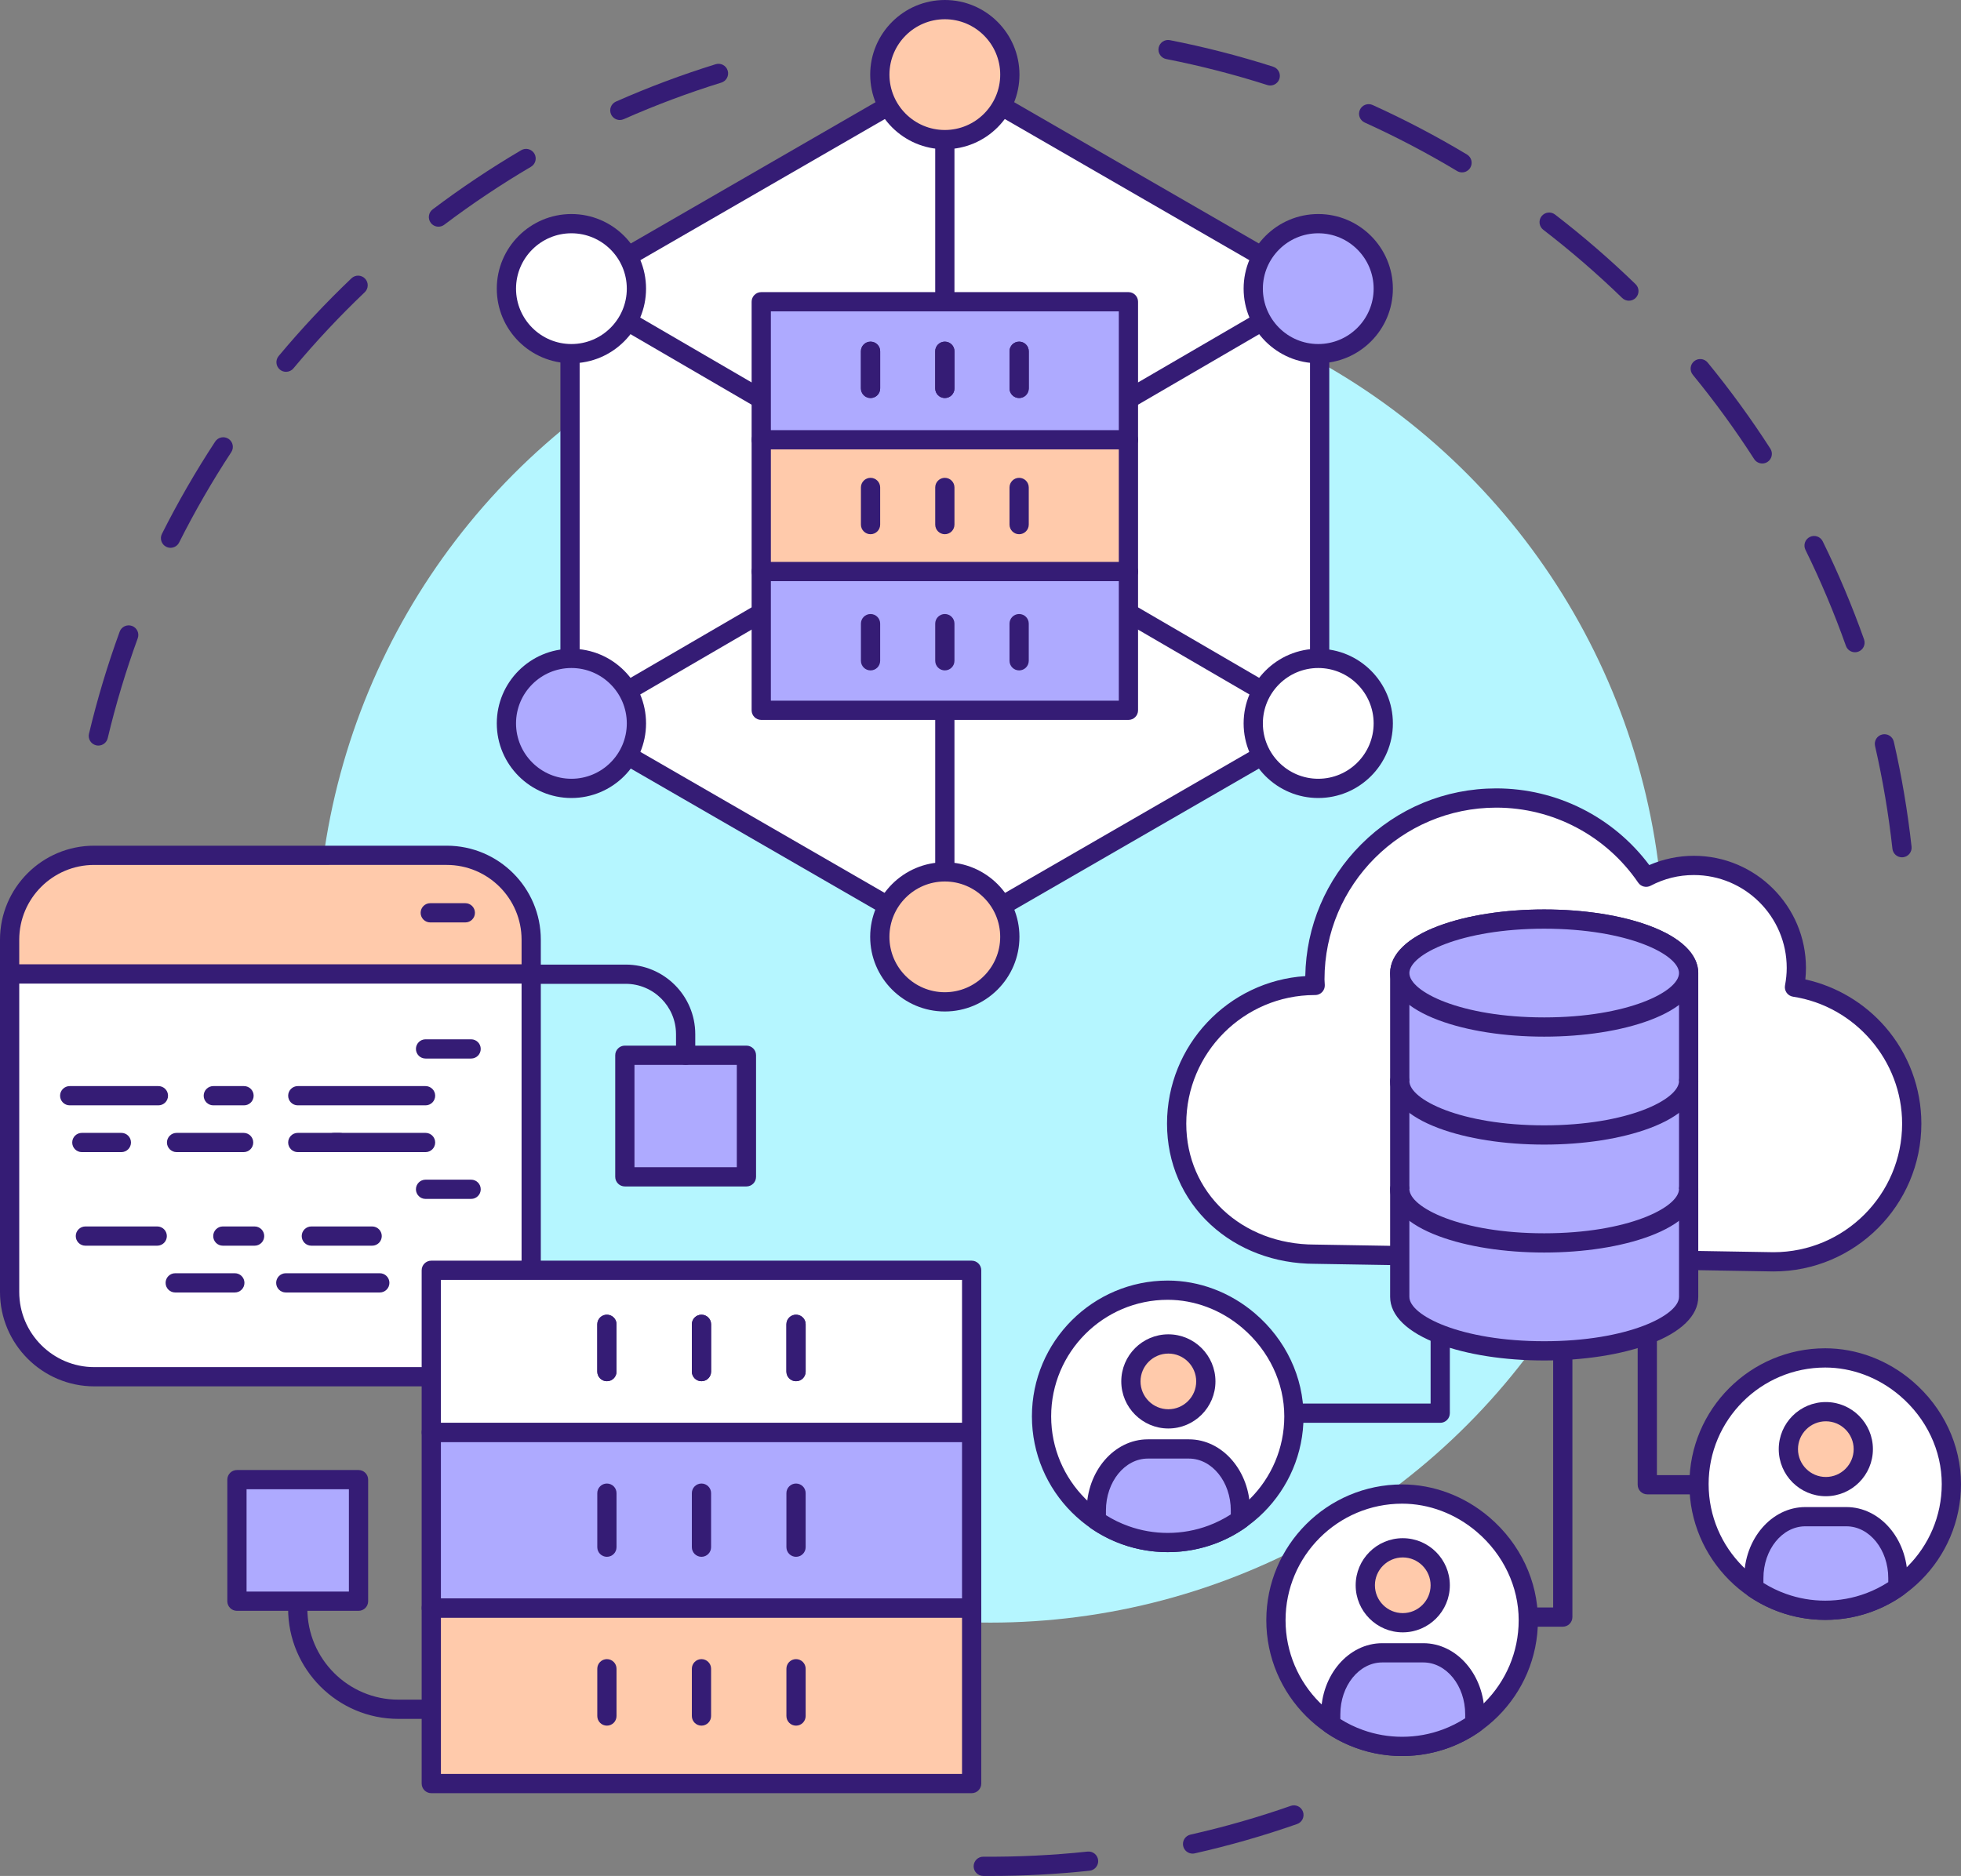 <?xml version="1.0" encoding="UTF-8"?>
<!DOCTYPE svg PUBLIC '-//W3C//DTD SVG 1.0//EN'
          'http://www.w3.org/TR/2001/REC-SVG-20010904/DTD/svg10.dtd'>
<svg height="2870.3" preserveAspectRatio="xMidYMid meet" version="1.0" viewBox="500.0 500.0 3000.0 2870.3" width="3000.0" xmlns="http://www.w3.org/2000/svg" xmlns:xlink="http://www.w3.org/1999/xlink" zoomAndPan="magnify"
><rect x="500.0" y="500.0" width="3000.0" height="2870.3" fill="#808080" stroke="none"/><g
  ><g
    ><g id="change1_36"
      ><path d="M3409.702,1811.746c-7.405,0-13.781-5.574-14.611-13.106 c-5.822-52.765-14.763-105.669-26.575-157.244c-1.815-7.924,3.138-15.82,11.061-17.634c7.938-1.816,15.82,3.138,17.635,11.061 c12.063,52.675,21.195,106.704,27.14,160.588c0.893,8.08-4.936,15.353-13.015,16.245 C3410.787,1811.716,3410.242,1811.746,3409.702,1811.746z M3337.826,1497.995c-6.057,0-11.731-3.768-13.871-9.801 c-17.712-49.908-38.545-99.342-61.926-146.928c-3.585-7.297-0.576-16.117,6.721-19.701c7.301-3.587,16.119-0.575,19.702,6.72 c23.877,48.602,45.156,99.09,63.246,150.063c2.72,7.661-1.289,16.076-8.948,18.793 C3341.121,1497.72,3339.46,1497.995,3337.826,1497.995z M3195.966,1209.153c-4.839,0-9.578-2.383-12.393-6.756 c-28.667-44.551-60.251-87.952-93.878-128.996c-5.151-6.289-4.23-15.562,2.059-20.714c6.291-5.151,15.562-4.23,20.715,2.058 c34.336,41.911,66.588,86.229,95.862,131.723c4.399,6.835,2.424,15.943-4.413,20.342 C3201.453,1208.395,3198.692,1209.153,3195.966,1209.153z M2991.929,960.1c-3.693,0-7.388-1.38-10.247-4.153 c-38.084-36.937-78.702-72.056-120.725-104.383c-6.443-4.956-7.649-14.197-2.692-20.641c4.958-6.442,14.199-7.648,20.641-2.692 c42.908,33.008,84.383,68.867,123.271,106.583c5.835,5.661,5.976,14.978,0.318,20.813 C2999.61,958.604,2995.77,960.1,2991.929,960.1z M2736.644,763.762c-2.58,0-5.192-0.679-7.565-2.104 c-45.51-27.338-93.064-52.293-141.34-74.175c-7.404-3.356-10.686-12.078-7.331-19.483c3.354-7.401,12.073-10.685,19.483-7.331 c49.304,22.348,97.868,47.833,144.347,75.753c6.968,4.185,9.224,13.229,5.038,20.196 C2746.513,761.215,2741.641,763.762,2736.644,763.762z M2443.253,630.811c-1.487,0-2.999-0.227-4.489-0.703 c-50.515-16.163-102.542-29.541-154.641-39.766c-7.976-1.565-13.174-9.301-11.609-17.277c1.566-7.976,9.291-13.178,17.279-11.609 c53.209,10.442,106.35,24.107,157.943,40.615c7.743,2.476,12.01,10.761,9.533,18.504 C2455.266,626.824,2449.481,630.811,2443.253,630.811z" fill="#351c75"
      /></g
      ><g id="change1_37"
      ><path d="M650.467,1640.776c-1.131,0-2.278-0.131-3.426-0.405c-7.908-1.884-12.79-9.823-10.905-17.73 c12.565-52.71,28.357-105.245,46.934-156.148c2.788-7.636,11.239-11.568,18.873-8.781c7.635,2.786,11.567,11.238,8.78,18.873 c-18.188,49.837-33.651,101.274-45.952,152.881C663.161,1636.226,657.123,1640.776,650.467,1640.776z M760.875,1338.172 c-2.223,0-4.476-0.504-6.597-1.571c-7.263-3.65-10.193-12.497-6.543-19.76c24.303-48.358,51.709-95.858,81.459-141.183 c4.461-6.795,13.587-8.688,20.382-4.229c6.795,4.461,8.688,13.587,4.228,20.382c-29.132,44.383-55.969,90.897-79.767,138.25 C771.455,1335.202,766.263,1338.172,760.875,1338.172z M937.581,1068.91c-3.327,0-6.67-1.121-9.424-3.419 c-6.241-5.209-7.077-14.491-1.869-20.732c34.693-41.571,72.172-81.588,111.394-118.939c5.887-5.606,15.203-5.379,20.81,0.509 c5.606,5.887,5.379,15.204-0.509,20.81c-38.411,36.581-75.116,75.772-109.094,116.485 C945.978,1067.11,941.795,1068.91,937.581,1068.91z M1170.786,846.839c-4.459,0-8.865-2.018-11.759-5.853 c-4.897-6.488-3.608-15.718,2.88-20.615c43.249-32.645,88.821-63.111,135.452-90.546c7.009-4.122,16.027-1.784,20.15,5.223 c4.122,7.005,1.785,16.029-5.223,20.15c-45.663,26.866-90.292,56.701-132.645,88.669 C1176.988,845.871,1173.874,846.839,1170.786,846.839z M1448.257,683.623c-5.649,0-11.036-3.27-13.469-8.769 c-3.288-7.434,0.073-16.126,7.506-19.415c49.525-21.907,100.84-41.141,152.521-57.166c7.766-2.409,16.01,1.935,18.418,9.699 c2.408,7.763-1.935,16.011-9.698,18.418c-50.6,15.69-100.842,34.522-149.332,55.97 C1452.268,683.217,1450.245,683.623,1448.257,683.623z" fill="#351c75"
      /></g
      ><g id="change1_38"
      ><path d="M2015.25,3370.325c-3.715,0-7.428-0.014-11.135-0.042c-8.129-0.063-14.668-6.703-14.606-14.832 c0.062-8.09,6.641-14.606,14.717-14.606c0.04,0,0.078,0,0.117,0c53.108,0.416,106.85-2.217,159.424-7.807 c8.085-0.866,15.333,4.996,16.193,13.079c0.861,8.083-4.996,15.334-13.079,16.193 C2116.87,3367.628,2065.853,3370.325,2015.25,3370.325z M2324.432,3336.147c-6.732,0-12.806-4.65-14.346-11.491 c-1.784-7.932,3.2-15.807,11.13-17.591c51.748-11.638,103.356-26.434,153.393-43.972c7.672-2.686,16.07,1.35,18.76,9.022 c2.688,7.671-1.35,16.07-9.022,18.759c-51.107,17.912-103.817,33.023-156.669,44.911 C2326.589,3336.029,2325.502,3336.147,2324.432,3336.147z" fill="#351c75"
      /></g
      ><g id="change2_1"
      ><circle cx="2015.25" cy="1952.606" fill="#b5f6ff" r="1030.103"
      /></g
    ></g
    ><g
    ><g
      ><g id="change3_26"
        ><path d="M2518.838 1605.3L2518.838 943.198 1945.44 612.146 1372.043 943.198 1372.043 1605.3 1945.44 1936.351z" fill="#fff"
        /></g
        ><g id="change1_74"
        ><path d="M1945.44,1951.071c-2.541,0-5.082-0.658-7.36-1.972l-573.397-331.052 c-4.555-2.629-7.36-7.488-7.36-12.746V943.199c0-5.259,2.805-10.119,7.36-12.746l573.397-331.051 c4.554-2.63,10.165-2.63,14.719,0l573.398,331.051c4.553,2.629,7.359,7.488,7.359,12.746v662.103 c0,5.259-2.805,10.119-7.359,12.746L1952.8,1949.099C1950.524,1950.412,1947.982,1951.071,1945.44,1951.071z M1386.761,1596.802 l558.68,322.554l558.678-322.554V951.696L1945.44,629.142l-558.68,322.554V1596.802z M2518.838,1605.3h0.013H2518.838z" fill="#351c75"
        /></g
      ></g
      ><g
      ><g
        ><g id="change3_6"
          ><path d="M1374.174,941.666l1142.535,665.164L1374.174,941.666z" fill="#fff"
          /></g
          ><g id="change1_7"
          ><path d="M2516.694,1621.552c-2.513,0-5.062-0.645-7.392-2.001L1366.766,954.388 c-7.024-4.09-9.404-13.101-5.314-20.126c4.09-7.026,13.103-9.404,20.126-5.315l1142.535,665.164 c7.026,4.09,9.406,13.101,5.315,20.126C2526.695,1618.932,2521.762,1621.552,2516.694,1621.552z" fill="#351c75"
          /></g
        ></g
        ><g
        ><g id="change3_7"
          ><path d="M2516.708,941.666L1374.174,1606.83L2516.708,941.666z" fill="#fff"
          /></g
          ><g id="change1_51"
          ><path d="M1374.187,1621.552c-5.068,0-10-2.62-12.734-7.316c-4.09-7.024-1.71-16.036,5.314-20.126 l1142.536-665.164c7.026-4.091,16.036-1.709,20.125,5.315c4.091,7.026,1.711,16.036-5.314,20.126l-1142.535,665.164 C1379.249,1620.907,1376.7,1621.552,1374.187,1621.552z" fill="#351c75"
          /></g
        ></g
        ><g
        ><g id="change3_19"
          ><path d="M1945.44,614.17v1319.287V614.17z" fill="#fff"
          /></g
          ><g id="change1_29"
          ><path d="M1945.44,1948.175c-8.13,0-14.719-6.59-14.719-14.719V614.17c0-8.129,6.59-14.719,14.719-14.719 c8.129,0,14.719,6.59,14.719,14.719v1319.287C1960.161,1941.585,1953.571,1948.175,1945.44,1948.175z" fill="#351c75"
          /></g
        ></g
        ><g
        ><g id="change4_3"
          ><circle cx="1945.44" cy="614.17" fill="#ffcaab" r="99.452"
          /></g
          ><g id="change1_58"
          ><path d="M1945.44,728.34c-62.953,0-114.17-51.217-114.17-114.17S1882.488,500,1945.44,500 s114.17,51.216,114.17,114.17S2008.393,728.34,1945.44,728.34z M1945.44,529.437c-46.721,0-84.732,38.011-84.732,84.732 c0,46.721,38.01,84.732,84.732,84.732c46.722,0,84.732-38.01,84.732-84.732C2030.174,567.449,1992.162,529.437,1945.44,529.437z" fill="#351c75"
          /></g
        ></g
        ><g
        ><g id="change5_10"
          ><circle cx="2516.708" cy="941.666" fill="#aeaaff" r="99.452"
          /></g
          ><g id="change1_16"
          ><path d="M2516.708,1055.836c-62.953,0-114.169-51.217-114.169-114.17s51.215-114.17,114.169-114.17 c62.954,0,114.17,51.217,114.17,114.17C2630.879,1004.62,2579.661,1055.836,2516.708,1055.836z M2516.708,856.934 c-46.721,0-84.731,38.01-84.731,84.732s38.01,84.732,84.731,84.732c46.721,0,84.732-38.01,84.732-84.732 S2563.429,856.934,2516.708,856.934z" fill="#351c75"
          /></g
        ></g
        ><g
        ><g id="change3_16"
          ><circle cx="2516.708" cy="1606.831" fill="#fff" r="99.452"
          /></g
          ><g id="change1_64"
          ><path d="M2516.708,1721.001c-62.953,0-114.169-51.217-114.169-114.17 c0-62.953,51.215-114.17,114.169-114.17c62.954,0,114.17,51.217,114.17,114.17 C2630.879,1669.784,2579.661,1721.001,2516.708,1721.001z M2516.708,1522.098c-46.721,0-84.731,38.01-84.731,84.732 c0,46.721,38.01,84.732,84.731,84.732c46.721,0,84.732-38.01,84.732-84.732 C2601.44,1560.108,2563.429,1522.098,2516.708,1522.098z" fill="#351c75"
          /></g
        ></g
        ><g
        ><g id="change4_6"
          ><circle cx="1945.405" cy="1933.456" fill="#ffcaab" r="99.452"
          /></g
          ><g id="change1_39"
          ><path d="M1945.405,2047.626c-62.953,0-114.17-51.217-114.17-114.17s51.217-114.17,114.17-114.17 c62.953,0,114.17,51.216,114.17,114.17C2059.576,1996.41,2008.359,2047.626,1945.405,2047.626z M1945.405,1848.724 c-46.722,0-84.732,38.01-84.732,84.732c0,46.721,38.01,84.733,84.732,84.733c46.721,0,84.732-38.011,84.732-84.732 C2030.137,1886.734,1992.127,1848.724,1945.405,1848.724z" fill="#351c75"
          /></g
        ></g
        ><g
        ><g id="change5_3"
          ><circle cx="1374.174" cy="1606.831" fill="#aeaaff" r="99.452"
          /></g
          ><g id="change1_24"
          ><path d="M1374.174,1721.001c-62.953,0-114.17-51.217-114.17-114.17c0-62.953,51.217-114.17,114.17-114.17 c62.953,0,114.17,51.217,114.17,114.17C1488.344,1669.784,1437.127,1721.001,1374.174,1721.001z M1374.174,1522.098 c-46.722,0-84.732,38.01-84.732,84.732c0,46.721,38.01,84.732,84.732,84.732c46.721,0,84.732-38.01,84.732-84.732 C1458.906,1560.108,1420.894,1522.098,1374.174,1522.098z" fill="#351c75"
          /></g
        ></g
        ><g
        ><g id="change3_27"
          ><circle cx="1374.174" cy="941.666" fill="#fff" r="99.452"
          /></g
          ><g id="change1_40"
          ><path d="M1374.174,1055.836c-62.953,0-114.17-51.217-114.17-114.17s51.217-114.17,114.17-114.17 c62.953,0,114.17,51.217,114.17,114.17C1488.343,1004.62,1437.127,1055.836,1374.174,1055.836z M1374.174,856.934 c-46.722,0-84.732,38.01-84.732,84.732s38.01,84.732,84.732,84.732c46.721,0,84.732-38.01,84.732-84.732 C1458.906,894.944,1420.894,856.934,1374.174,856.934z" fill="#351c75"
          /></g
        ></g
        ><g
        ><g
          ><g id="change5_2"
            ><path d="M2226.312 1398.218L2226.312 1586.808 1664.576 1586.808 1664.576 1386.358 1664.576 1374.497 2226.312 1374.497z" fill="#aeaaff"
            /></g
            ><g id="change1_8"
            ><path d="M2226.312,1601.526h-561.737c-8.13,0-14.719-6.59-14.719-14.719v-212.312 c0-8.13,6.59-14.719,14.719-14.719h561.737c8.128,0,14.719,6.59,14.719,14.719v212.312 C2241.032,1594.937,2234.441,1601.526,2226.312,1601.526z M1679.294,1572.089h532.299v-182.874h-532.299V1572.089 L1679.294,1572.089z" fill="#351c75"
            /></g
          ></g
          ><g
          ><g id="change4_1"
            ><path d="M1664.576 1172.861H2226.313V1374.497H1664.576z" fill="#ffcaab"
            /></g
            ><g id="change1_2"
            ><path d="M2226.312,1389.215h-561.737c-8.13,0-14.719-6.59-14.719-14.719v-201.635 c0-8.13,6.59-14.719,14.719-14.719h561.737c8.128,0,14.719,6.59,14.719,14.719v201.635 C2241.032,1382.627,2234.441,1389.215,2226.312,1389.215z M1679.294,1359.778h532.299V1187.58h-532.299V1359.778 L1679.294,1359.778z" fill="#351c75"
            /></g
          ></g
          ><g
          ><g id="change5_9"
            ><path d="M1664.576 961.69H2226.313V1172.861H1664.576z" fill="#aeaaff"
            /></g
            ><g id="change1_56"
            ><path d="M2226.312,1187.58h-561.737c-8.13,0-14.719-6.59-14.719-14.719V961.688 c0-8.129,6.59-14.719,14.719-14.719h561.737c8.128,0,14.719,6.59,14.719,14.719v211.172 C2241.032,1180.991,2234.441,1187.58,2226.312,1187.58z M1679.294,1158.141h532.299V976.407h-532.299V1158.141 L1679.294,1158.141z" fill="#351c75"
            /></g
          ></g
          ><g
          ><g id="change1_46"
            ><path d="M2059.103,1109.009c-8.128,0-14.719-6.59-14.719-14.719v-56.828 c0-8.129,6.59-14.719,14.719-14.719s14.719,6.59,14.719,14.719v56.828C2073.821,1102.419,2067.231,1109.009,2059.103,1109.009 z" fill="#351c75"
            /></g
            ><g id="change1_48"
            ><path d="M1945.443,1109.009c-8.13,0-14.719-6.59-14.719-14.719v-56.828 c0-8.129,6.59-14.719,14.719-14.719s14.719,6.59,14.719,14.719v56.828C1960.163,1102.419,1953.573,1109.009,1945.443,1109.009 z" fill="#351c75"
            /></g
            ><g id="change1_78"
            ><path d="M1831.786,1109.009c-8.129,0-14.719-6.59-14.719-14.719v-56.828 c0-8.129,6.59-14.719,14.719-14.719c8.13,0,14.719,6.59,14.719,14.719v56.828 C1846.506,1102.419,1839.916,1109.009,1831.786,1109.009z" fill="#351c75"
            /></g
          ></g
          ><g
          ><g id="change1_17"
            ><path d="M2059.103,1109.009c-8.128,0-14.719-6.59-14.719-14.719v-56.828 c0-8.129,6.59-14.719,14.719-14.719s14.719,6.59,14.719,14.719v56.828C2073.821,1102.419,2067.231,1109.009,2059.103,1109.009 z" fill="#351c75"
            /></g
            ><g id="change1_52"
            ><path d="M1945.443,1109.009c-8.13,0-14.719-6.59-14.719-14.719v-56.828 c0-8.129,6.59-14.719,14.719-14.719s14.719,6.59,14.719,14.719v56.828C1960.163,1102.419,1953.573,1109.009,1945.443,1109.009 z" fill="#351c75"
            /></g
            ><g id="change1_47"
            ><path d="M1831.786,1109.009c-8.129,0-14.719-6.59-14.719-14.719v-56.828 c0-8.129,6.59-14.719,14.719-14.719c8.13,0,14.719,6.59,14.719,14.719v56.828 C1846.506,1102.419,1839.916,1109.009,1831.786,1109.009z" fill="#351c75"
            /></g
          ></g
          ><g
          ><g id="change1_11"
            ><path d="M2059.103,1317.382c-8.128,0-14.719-6.59-14.719-14.719v-56.829 c0-8.129,6.59-14.719,14.719-14.719s14.719,6.59,14.719,14.719v56.829C2073.821,1310.792,2067.231,1317.382,2059.103,1317.382 z" fill="#351c75"
            /></g
            ><g id="change1_13"
            ><path d="M1945.443,1317.382c-8.13,0-14.719-6.59-14.719-14.719v-56.829 c0-8.129,6.59-14.719,14.719-14.719s14.719,6.59,14.719,14.719v56.829C1960.163,1310.792,1953.573,1317.382,1945.443,1317.382 z" fill="#351c75"
            /></g
            ><g id="change1_25"
            ><path d="M1831.786,1317.382c-8.129,0-14.719-6.59-14.719-14.719v-56.829 c0-8.129,6.59-14.719,14.719-14.719c8.13,0,14.719,6.59,14.719,14.719v56.829 C1846.506,1310.792,1839.916,1317.382,1831.786,1317.382z" fill="#351c75"
            /></g
          ></g
          ><g
          ><g id="change1_72"
            ><path d="M2059.103,1525.754c-8.128,0-14.719-6.59-14.719-14.719v-56.829 c0-8.129,6.59-14.719,14.719-14.719s14.719,6.59,14.719,14.719v56.829C2073.821,1519.165,2067.231,1525.754,2059.103,1525.754 z" fill="#351c75"
            /></g
            ><g id="change1_26"
            ><path d="M1945.443,1525.754c-8.13,0-14.719-6.59-14.719-14.719v-56.829 c0-8.129,6.59-14.719,14.719-14.719s14.719,6.59,14.719,14.719v56.829C1960.163,1519.165,1953.573,1525.754,1945.443,1525.754 z" fill="#351c75"
            /></g
            ><g id="change1_41"
            ><path d="M1831.786,1525.754c-8.129,0-14.719-6.59-14.719-14.719v-56.829 c0-8.129,6.59-14.719,14.719-14.719c8.13,0,14.719,6.59,14.719,14.719v56.829 C1846.506,1519.165,1839.916,1525.754,1831.786,1525.754z" fill="#351c75"
            /></g
          ></g
        ></g
      ></g
    ></g
    ><g
    ><g
      ><g id="change1_23"
        ><path d="M1224.147,3130.005h-114.633c-93.049,0-168.751-75.701-168.751-168.752v-11.3 c0-8.128,6.59-14.719,14.719-14.719c8.129,0,14.719,6.59,14.719,14.719v11.3c0,76.818,62.496,139.314,139.314,139.314h114.633 c8.129,0,14.719,6.59,14.719,14.719C1238.867,3123.417,1232.276,3130.005,1224.147,3130.005z" fill="#351c75"
        /></g
        ><g
        ><g id="change5_5"
          ><path d="M862.479 2763.953H1048.479V2949.953H862.479z" fill="#aeaaff"
          /></g
          ><g id="change1_49"
          ><path d="M1048.481,2964.673h-186c-8.13,0-14.719-6.59-14.719-14.719v-186.001 c0-8.131,6.59-14.719,14.719-14.719h186c8.129,0,14.719,6.59,14.719,14.719v186.001 C1063.198,2958.083,1056.608,2964.673,1048.481,2964.673z M877.199,2935.236h156.562v-156.563H877.199V2935.236z" fill="#351c75"
          /></g
        ></g
      ></g
      ><g
      ><g
        ><g id="change5_7"
          ><path d="M1455.915 2114.61H1641.915V2300.61H1455.915z" fill="#aeaaff"
          /></g
          ><g id="change1_14"
          ><path d="M1641.914,2315.33h-186c-8.13,0-14.719-6.59-14.719-14.719v-186 c0-8.129,6.59-14.719,14.719-14.719h186c8.129,0,14.719,6.59,14.719,14.719v186 C1656.632,2308.74,1650.043,2315.33,1641.914,2315.33z M1470.633,2285.892h156.562V2129.33h-156.562V2285.892z" fill="#351c75"
          /></g
        ></g
        ><g id="change1_31"
        ><path d="M1548.913,2129.33c-8.129,0-14.719-6.59-14.719-14.719v-32.301 c0-42.447-34.534-76.981-76.981-76.981h-145.967c-8.13,0-14.719-6.59-14.719-14.719c0-8.13,6.59-14.719,14.719-14.719h145.967 c58.679,0,106.417,47.738,106.417,106.418v32.3C1563.633,2122.741,1557.044,2129.33,1548.913,2129.33z" fill="#351c75"
        /></g
      ></g
      ><g
      ><g
        ><g
          ><g id="change3_1"
            ><path d="M514.719,1990.12v486.766c0,71.655,58.061,129.613,129.615,129.613h539.1 c71.348,0,129.206-57.752,129.206-129.102V1990.12H514.719z" fill="#fff"
            /></g
            ><g id="change1_3"
            ><path d="M1183.434,2621.216H644.335c-79.586,0-144.333-64.747-144.333-144.331V1990.12 c0-8.129,6.59-14.719,14.719-14.719h797.921c8.13,0,14.719,6.59,14.719,14.719v487.276 C1327.36,2556.7,1262.795,2621.216,1183.434,2621.216z M529.437,2004.84v472.046c0,63.353,51.543,114.894,114.896,114.894 h539.1c63.129,0,114.487-51.312,114.487-114.383v-472.558L529.437,2004.84L529.437,2004.84z" fill="#351c75"
            /></g
          ></g
          ><g
          ><g id="change4_7"
            ><path d="M514.719,1937.784v52.336h797.921v-52.336c0-71.348-57.858-129.102-129.206-129.102H643.925 C572.576,1808.682,514.719,1866.435,514.719,1937.784z" fill="#ffcaab"
            /></g
            ><g id="change1_12"
            ><path d="M1312.64,2004.84H514.719c-8.13,0-14.719-6.59-14.719-14.719v-52.336 c0-79.303,64.564-143.819,143.924-143.819h539.51c79.36,0,143.924,64.516,143.924,143.819v52.336 C1327.36,1998.25,1320.77,2004.84,1312.64,2004.84z M529.437,1975.402h768.483v-37.618 c0-63.071-51.359-114.383-114.487-114.383H643.925c-63.129,0-114.487,51.312-114.487,114.383v37.618H529.437z" fill="#351c75"
            /></g
          ></g
        ></g
        ><g id="change1_32"
        ><path d="M1211.859,1911.375h-53.631c-8.13,0-14.719-6.59-14.719-14.719c0-8.129,6.59-14.719,14.719-14.719 h53.631c8.13,0,14.719,6.59,14.719,14.719C1226.578,1904.787,1219.988,1911.375,1211.859,1911.375z" fill="#351c75"
        /></g
        ><g
        ><g
          ><g id="change3_4"
            ><path d="M1151.027,2176.515H955.554H1151.027z" fill="#fff"
            /></g
            ><g id="change1_5"
            ><path d="M1151.027,2191.234H955.554c-8.129,0-14.719-6.59-14.719-14.719 c0-8.131,6.59-14.719,14.719-14.719h195.473c8.13,0,14.719,6.59,14.719,14.719 C1165.746,2184.644,1159.156,2191.234,1151.027,2191.234z" fill="#351c75"
            /></g
          ></g
          ><g
          ><g id="change3_13"
            ><path d="M873.318,2176.515h-46.995H873.318z" fill="#fff"
            /></g
            ><g id="change1_60"
            ><path d="M873.318,2191.234h-46.993c-8.129,0-14.719-6.59-14.719-14.719 c0-8.131,6.59-14.719,14.719-14.719h46.993c8.13,0,14.719,6.59,14.719,14.719 C888.039,2184.644,881.449,2191.234,873.318,2191.234z" fill="#351c75"
            /></g
          ></g
          ><g
          ><g id="change3_10"
            ><path d="M742.346,2176.515h-135.71H742.346z" fill="#fff"
            /></g
            ><g id="change1_18"
            ><path d="M742.346,2191.234h-135.71c-8.129,0-14.719-6.59-14.719-14.719 c0-8.131,6.59-14.719,14.719-14.719h135.71c8.13,0,14.719,6.59,14.719,14.719 C757.065,2184.644,750.475,2191.234,742.346,2191.234z" fill="#351c75"
            /></g
          ></g
          ><g
          ><g id="change3_21"
            ><path d="M1151.027,2248.101h-140.023H1151.027z" fill="#fff"
            /></g
            ><g id="change1_70"
            ><path d="M1151.027,2262.819h-140.023c-8.13,0-14.719-6.59-14.719-14.719 c0-8.129,6.59-14.719,14.719-14.719h140.023c8.13,0,14.719,6.59,14.719,14.719 C1165.746,2256.23,1159.156,2262.819,1151.027,2262.819z" fill="#351c75"
            /></g
          ></g
          ><g
          ><g id="change3_11"
            ><path d="M1019.628,2248.101h-64.074H1019.628z" fill="#fff"
            /></g
            ><g id="change1_19"
            ><path d="M1019.628,2262.819h-64.075c-8.13,0-14.719-6.59-14.719-14.719 c0-8.129,6.59-14.719,14.719-14.719h64.075c8.13,0,14.719,6.59,14.719,14.719 C1034.347,2256.23,1027.758,2262.819,1019.628,2262.819z" fill="#351c75"
            /></g
          ></g
          ><g
          ><g id="change3_18"
            ><path d="M872.704,2248.101H770.138H872.704z" fill="#fff"
            /></g
            ><g id="change1_27"
            ><path d="M872.704,2262.819H770.138c-8.129,0-14.719-6.59-14.719-14.719 c0-8.129,6.59-14.719,14.719-14.719h102.566c8.129,0,14.719,6.59,14.719,14.719 C887.423,2256.23,880.832,2262.819,872.704,2262.819z" fill="#351c75"
            /></g
          ></g
          ><g
          ><g id="change3_23"
            ><path d="M685.664,2248.101h-60.461H685.664z" fill="#fff"
            /></g
            ><g id="change1_71"
            ><path d="M685.664,2262.819h-60.461c-8.129,0-14.719-6.59-14.719-14.719 c0-8.129,6.59-14.719,14.719-14.719h60.461c8.13,0,14.719,6.59,14.719,14.719 C700.384,2256.23,693.793,2262.819,685.664,2262.819z" fill="#351c75"
            /></g
          ></g
          ><g
          ><g id="change3_28"
            ><path d="M1220.724,2319.687h-69.697H1220.724z" fill="#fff"
            /></g
            ><g id="change1_75"
            ><path d="M1220.724,2334.405h-69.697c-8.13,0-14.719-6.59-14.719-14.719 c0-8.129,6.59-14.719,14.719-14.719h69.697c8.13,0,14.719,6.59,14.719,14.719 C1235.443,2327.815,1228.852,2334.405,1220.724,2334.405z" fill="#351c75"
            /></g
          ></g
          ><g
          ><g id="change3_25"
            ><path d="M1069.326,2391.273h-93.034H1069.326z" fill="#fff"
            /></g
            ><g id="change1_73"
            ><path d="M1069.326,2405.991h-93.034c-8.13,0-14.719-6.59-14.719-14.719s6.59-14.719,14.719-14.719 h93.034c8.13,0,14.719,6.59,14.719,14.719C1084.046,2399.401,1077.455,2405.991,1069.326,2405.991z" fill="#351c75"
            /></g
          ></g
          ><g
          ><g id="change3_5"
            ><path d="M889.499,2391.273h-48.592H889.499z" fill="#fff"
            /></g
            ><g id="change1_6"
            ><path d="M889.498,2405.991h-48.591c-8.129,0-14.719-6.59-14.719-14.719s6.59-14.719,14.719-14.719 h48.591c8.13,0,14.719,6.59,14.719,14.719S897.628,2405.991,889.498,2405.991z" fill="#351c75"
            /></g
          ></g
          ><g
          ><g id="change3_9"
            ><path d="M740.535,2391.273H630.622H740.535z" fill="#fff"
            /></g
            ><g id="change1_15"
            ><path d="M740.535,2405.991H630.622c-8.129,0-14.719-6.59-14.719-14.719s6.59-14.719,14.719-14.719 h109.912c8.129,0,14.719,6.59,14.719,14.719C755.255,2399.401,748.665,2405.991,740.535,2405.991z" fill="#351c75"
            /></g
          ></g
          ><g
          ><g id="change3_8"
            ><path d="M1220.724,2104.929h-69.697H1220.724z" fill="#fff"
            /></g
            ><g id="change1_57"
            ><path d="M1220.724,2119.648h-69.697c-8.13,0-14.719-6.59-14.719-14.719s6.59-14.719,14.719-14.719 h69.697c8.13,0,14.719,6.59,14.719,14.719S1228.852,2119.648,1220.724,2119.648z" fill="#351c75"
            /></g
          ></g
          ><g
          ><g id="change3_15"
            ><path d="M1081.015,2462.858H937.204H1081.015z" fill="#fff"
            /></g
            ><g id="change1_61"
            ><path d="M1081.015,2477.575H937.204c-8.13,0-14.719-6.59-14.719-14.719s6.59-14.719,14.719-14.719 h143.811c8.129,0,14.719,6.59,14.719,14.719S1089.144,2477.575,1081.015,2477.575z" fill="#351c75"
            /></g
          ></g
          ><g
          ><g id="change3_20"
            ><path d="M859.241,2462.858h-91.182H859.241z" fill="#fff"
            /></g
            ><g id="change1_30"
            ><path d="M859.241,2477.575h-91.182c-8.13,0-14.719-6.59-14.719-14.719s6.59-14.719,14.719-14.719h91.183 c8.13,0,14.719,6.59,14.719,14.719S867.37,2477.575,859.241,2477.575z" fill="#351c75"
            /></g
          ></g
        ></g
      ></g
      ><g
      ><g
        ><g id="change4_8"
          ><path d="M1159.798 2960.288H1986.464V3228.955H1159.798z" fill="#ffcaab"
          /></g
          ><g id="change1_50"
          ><path d="M1986.461,3243.672h-826.667c-3.904,0-7.648-1.55-10.408-4.311 c-2.76-2.76-4.31-6.504-4.31-10.408l0.006-268.667c0-8.129,6.59-14.719,14.719-14.719h826.668c3.904,0,7.648,1.55,10.408,4.311 c2.76,2.76,4.311,6.504,4.311,10.408l-0.006,268.667C2001.18,3237.083,1994.589,3243.672,1986.461,3243.672z M1174.515,3214.236 h797.228l0.005-239.229H1174.52L1174.515,3214.236z" fill="#351c75"
          /></g
        ></g
        ><g
        ><g id="change5_11"
          ><path d="M1986.461 2947.751L1986.461 2691.621 1159.795 2691.621 1159.795 2947.751 1159.795 2960.288 1986.461 2960.288z" fill="#aeaaff"
          /></g
          ><g id="change1_77"
          ><path d="M1986.461,2975.005h-826.667c-8.129,0-14.719-6.59-14.719-14.719V2691.62 c0-8.129,6.59-14.719,14.719-14.719h826.668c8.129,0,14.719,6.59,14.719,14.719v268.667 C2001.18,2968.416,1994.591,2975.005,1986.461,2975.005z M1174.514,2945.567h797.23v-239.229h-797.229L1174.514,2945.567 L1174.514,2945.567z" fill="#351c75"
          /></g
        ></g
        ><g
        ><g id="change3_22"
          ><path d="M1986.461 2691.621L1982.804 2691.621 1159.795 2691.621 1159.795 2676.009 1159.795 2443.621 1986.461 2443.621 1986.461 2663.069 1986.461 2676.009z" fill="#fff"
          /></g
          ><g id="change1_33"
          ><path d="M1986.461,2706.338h-826.667c-8.129,0-14.719-6.59-14.719-14.719v-248 c0-8.128,6.59-14.719,14.719-14.719h826.668c8.129,0,14.719,6.59,14.719,14.719v248 C2001.18,2699.75,1994.591,2706.338,1986.461,2706.338z M1174.514,2676.902h797.23V2458.34h-797.229L1174.514,2676.902 L1174.514,2676.902z" fill="#351c75"
          /></g
        ></g
        ><g
        ><g
          ><g id="change3_24"
            ><path d="M1428.462,2526.287v72.333V2526.287z" fill="#fff"
            /></g
            ><g id="change1_35"
            ><path d="M1428.462,2613.339c-8.13,0-14.719-6.59-14.719-14.719v-72.333 c0-8.129,6.59-14.719,14.719-14.719c8.129,0,14.719,6.59,14.719,14.719v72.333 C1443.18,2606.75,1436.591,2613.339,1428.462,2613.339z" fill="#351c75"
            /></g
          ></g
          ><g
          ><g id="change3_17"
            ><path d="M1573.135,2526.287v72.333V2526.287z" fill="#fff"
            /></g
            ><g id="change1_69"
            ><path d="M1573.135,2613.339c-8.13,0-14.719-6.59-14.719-14.719v-72.333 c0-8.129,6.59-14.719,14.719-14.719s14.719,6.59,14.719,14.719v72.333C1587.853,2606.75,1581.263,2613.339,1573.135,2613.339z" fill="#351c75"
            /></g
          ></g
          ><g
          ><g id="change3_29"
            ><path d="M1717.795,2526.287v72.333V2526.287z" fill="#fff"
            /></g
            ><g id="change1_76"
            ><path d="M1717.795,2613.339c-8.13,0-14.719-6.59-14.719-14.719v-72.333 c0-8.129,6.59-14.719,14.719-14.719c8.129,0,14.719,6.59,14.719,14.719v72.333 C1732.514,2606.75,1725.924,2613.339,1717.795,2613.339z" fill="#351c75"
            /></g
          ></g
        ></g
        ><g
        ><g id="change1_42"
          ><path d="M1428.462,2613.339c-8.13,0-14.719-6.59-14.719-14.719v-72.333 c0-8.129,6.59-14.719,14.719-14.719c8.129,0,14.719,6.59,14.719,14.719v72.333 C1443.18,2606.75,1436.591,2613.339,1428.462,2613.339z" fill="#351c75"
          /></g
          ><g id="change1_43"
          ><path d="M1573.135,2613.339c-8.13,0-14.719-6.59-14.719-14.719v-72.333 c0-8.129,6.59-14.719,14.719-14.719s14.719,6.59,14.719,14.719v72.333C1587.853,2606.75,1581.263,2613.339,1573.135,2613.339z" fill="#351c75"
          /></g
          ><g id="change1_62"
          ><path d="M1717.795,2613.339c-8.13,0-14.719-6.59-14.719-14.719v-72.333 c0-8.129,6.59-14.719,14.719-14.719c8.129,0,14.719,6.59,14.719,14.719v72.333 C1732.514,2606.75,1725.924,2613.339,1717.795,2613.339z" fill="#351c75"
          /></g
        ></g
        ><g
        ><g id="change1_81"
          ><path d="M1428.462,2882.005c-8.13,0-14.719-6.59-14.719-14.719v-82.666 c0-8.129,6.59-14.719,14.719-14.719c8.129,0,14.719,6.59,14.719,14.719v82.666 C1443.18,2875.415,1436.591,2882.005,1428.462,2882.005z" fill="#351c75"
          /></g
          ><g id="change1_54"
          ><path d="M1573.135,2882.005c-8.13,0-14.719-6.59-14.719-14.719v-82.666 c0-8.129,6.59-14.719,14.719-14.719s14.719,6.59,14.719,14.719v82.666C1587.853,2875.415,1581.263,2882.005,1573.135,2882.005z" fill="#351c75"
          /></g
          ><g id="change1_55"
          ><path d="M1717.795,2882.005c-8.13,0-14.719-6.59-14.719-14.719v-82.666 c0-8.129,6.59-14.719,14.719-14.719c8.129,0,14.719,6.59,14.719,14.719v82.666 C1732.514,2875.415,1725.924,2882.005,1717.795,2882.005z" fill="#351c75"
          /></g
        ></g
        ><g
        ><g id="change1_28"
          ><path d="M1428.462,3140.34c-8.13,0-14.719-6.59-14.719-14.719v-72.333 c0-8.128,6.59-14.719,14.719-14.719c8.129,0,14.719,6.59,14.719,14.719v72.333 C1443.18,3133.749,1436.591,3140.34,1428.462,3140.34z" fill="#351c75"
          /></g
          ><g id="change1_9"
          ><path d="M1573.135,3140.34c-8.13,0-14.719-6.59-14.719-14.719v-72.333 c0-8.128,6.59-14.719,14.719-14.719s14.719,6.59,14.719,14.719v72.333C1587.853,3133.749,1581.263,3140.34,1573.135,3140.34z" fill="#351c75"
          /></g
          ><g id="change1_63"
          ><path d="M1717.795,3140.34c-8.13,0-14.719-6.59-14.719-14.719v-72.333 c0-8.128,6.59-14.719,14.719-14.719c8.129,0,14.719,6.59,14.719,14.719v72.333 C1732.514,3133.749,1725.924,3140.34,1717.795,3140.34z" fill="#351c75"
          /></g
        ></g
      ></g
    ></g
    ><g
    ><g
      ><g id="change3_12"
        ><path d="M3213.19,2430.682c116.788,0,211.455-94.669,211.455-211.455 c0-105.86-77.87-193.298-179.41-208.778c1.82-9.558,2.863-19.393,2.863-29.467c0-86.617-70.215-156.832-156.821-156.832 c-26.356,0-51.154,6.577-72.958,18.064c-49.972-73.151-133.983-121.202-229.261-121.202 c-153.274,0-277.524,124.258-277.524,277.533c0,3.123,0.361,6.142,0.463,9.244c-0.148,0-0.305-0.028-0.463-0.028 c-116.788,0-211.465,94.678-211.465,211.465c0,116.787,94.678,199.774,211.465,199.774L3213.19,2430.682z" fill="#fff"
        /></g
        ><g id="change1_20"
        ><path d="M3213.19,2445.401c-0.083,0-0.164,0-0.245-0.001l-701.533-11.68 c-60.927-0.028-117.531-21.334-159.393-59.999c-42.993-39.709-66.669-94.577-66.669-154.496 c0-119.787,93.606-218.122,211.507-225.713c1.275-76.182,31.541-147.607,85.552-201.62 c55.197-55.2,128.587-85.601,206.647-85.601c92.351,0,178.916,43.628,234.048,117.316c21.468-9.304,44.792-14.18,68.172-14.18 c94.588,0,171.541,76.956,171.541,171.55c0,5.778-0.318,11.663-0.951,17.599c47.275,10.402,90.268,35.872,122.264,72.713 c35.618,41.009,55.233,93.545,55.233,147.934C3439.364,2343.939,3337.904,2445.401,3213.19,2445.401z M2511.082,2022.481 c-108.277,0.248-196.294,88.411-196.294,196.746c0,105.499,84.584,185.055,196.746,185.055c0.081,0,0.164,0,0.245,0.001 l701.526,11.68c108.427-0.064,196.622-88.296,196.622-196.737c0-96.223-71.755-179.722-166.909-194.227 c-3.95-0.604-7.489-2.786-9.797-6.051c-2.309-3.265-3.191-7.327-2.444-11.253c1.729-9.074,2.604-18.062,2.604-26.716 c0-78.361-63.747-142.113-142.102-142.113c-23.245,0-45.482,5.506-66.098,16.367c-6.617,3.484-14.794,1.456-19.015-4.719 c-49.101-71.875-130.263-114.785-217.106-114.785c-144.91,0-262.806,117.898-262.806,262.814c0,1.308,0.101,2.793,0.209,4.363 c0.101,1.46,0.197,2.924,0.245,4.403c0.129,3.984-1.363,7.851-4.136,10.715c-2.773,2.864-6.589,4.481-10.576,4.481 C2511.697,2022.508,2511.39,2022.498,2511.082,2022.481z" fill="#351c75"
        /></g
      ></g
      ><g id="change1_65"
      ><path d="M2890.791,2988.941h-122.832c-8.128,0-14.719-6.59-14.719-14.719c0-8.13,6.59-14.719,14.719-14.719 h108.113v-499.704c0-8.129,6.59-14.719,14.719-14.719s14.719,6.59,14.719,14.719v514.423 C2905.51,2982.352,2898.919,2988.941,2890.791,2988.941z" fill="#351c75"
      /></g
      ><g id="change1_66"
      ><path d="M2703.299,2676.997h-240.606c-8.128,0-14.719-6.59-14.719-14.719c0-8.13,6.59-14.719,14.719-14.719 h225.889v-315.927c0-8.129,6.59-14.719,14.719-14.719s14.719,6.59,14.719,14.719v330.643 C2718.017,2670.407,2711.427,2676.997,2703.299,2676.997z" fill="#351c75"
      /></g
      ><g id="change1_67"
      ><path d="M3250.071,2786.447h-229.986c-8.128,0-14.719-6.59-14.719-14.719v-318.25 c0-8.129,6.59-14.719,14.719-14.719s14.719,6.59,14.719,14.719v303.531h215.268c8.128,0,14.719,6.59,14.719,14.719 C3264.791,2779.859,3258.198,2786.447,3250.071,2786.447z" fill="#351c75"
      /></g
      ><g
      ><g id="change3_14"
        ><path d="M3416.042,2624.341c41.959,35.79,69.239,88.724,69.239,146.403 c0,106.616-86.431,193.048-193.04,193.048c-106.617,0-193.05-86.433-193.05-193.048c0-106.619,86.433-193.051,193.049-193.051 C3338.659,2577.693,3382.138,2595.425,3416.042,2624.341z" fill="#fff"
        /></g
        ><g id="change1_21"
        ><path d="M3292.24,2978.511c-114.564,0-207.767-93.204-207.767-207.767 c0-114.565,93.204-207.77,207.767-207.77c48.063,0,95.422,17.817,133.352,50.168c0,0,0,0,0.001,0 c47.286,40.333,74.406,97.777,74.406,157.602C3500,2885.306,3406.799,2978.511,3292.24,2978.511z M3292.24,2592.411 c-98.332,0-178.33,79.999-178.33,178.333c0,98.331,79.998,178.33,178.33,178.33c98.326,0,178.321-79.998,178.321-178.33 c0-51.191-23.358-100.474-64.073-135.204l0,0C3373.883,2607.729,3333.308,2592.411,3292.24,2592.411z" fill="#351c75"
        /></g
      ></g
      ><g
      ><g id="change4_2"
        ><path d="M3350.525,2717.273c0,31.66-25.663,57.314-57.312,57.314c-31.649,0-57.313-25.654-57.313-57.314 c0-31.648,25.663-57.312,57.313-57.312C3324.862,2659.962,3350.525,2685.623,3350.525,2717.273z" fill="#ffcaab"
        /></g
        ><g id="change1_4"
        ><path d="M3293.213,2789.305c-39.719,0-72.032-32.313-72.032-72.032c0-39.719,32.313-72.031,72.032-72.031 s72.032,32.312,72.032,72.031C3365.245,2756.992,3332.93,2789.305,3293.213,2789.305z M3293.213,2674.68 c-23.487,0-42.595,19.108-42.595,42.593c0,23.487,19.108,42.595,42.595,42.595s42.594-19.108,42.594-42.595 C3335.807,2693.788,3316.7,2674.68,3293.213,2674.68z" fill="#351c75"
        /></g
      ></g
      ><g
      ><g id="change5_1"
        ><path d="M3403.44,2914.698v13.864c-13.265,9.414-27.724,17.144-43.279,22.977 c-21.092,7.922-44.069,12.281-67.931,12.281c-22.678,0-44.569-3.964-64.763-11.194c-15.845-5.643-30.803-13.266-44.462-22.775 v-15.154c0-51.98,35.25-94.075,78.827-94.075h62.782C3368.181,2820.624,3403.44,2862.719,3403.44,2914.698z" fill="#aeaaff"
        /></g
        ><g id="change1_1"
        ><path d="M3292.232,2978.539c-23.918,0-47.376-4.056-69.724-12.053 c-17.169-6.116-33.296-14.38-47.912-24.553c-3.953-2.753-6.308-7.263-6.308-12.08v-15.154 c0-59.989,41.963-108.792,93.546-108.792h62.78c51.583,0,93.546,48.805,93.546,108.792v13.863c0,4.769-2.309,9.242-6.199,12.003 c-14.408,10.228-30.096,18.558-46.63,24.756C3341.981,2974.091,3317.385,2978.539,3292.232,2978.539z M3197.725,2921.955 c10.759,6.791,22.395,12.429,34.681,16.807c19.177,6.862,39.297,10.339,59.826,10.339c21.607,0,42.721-3.817,62.756-11.341 c11.824-4.434,23.14-10.138,33.735-16.998v-6.064c0-43.756-28.759-79.354-64.108-79.354h-62.782 c-35.35,0-64.108,35.599-64.108,79.354L3197.725,2921.955L3197.725,2921.955z M3403.439,2928.561h0.013H3403.439z" fill="#351c75"
        /></g
      ></g
      ><g
      ><g id="change3_3"
        ><path d="M2768.809,2832.629c41.96,35.802,69.239,88.732,69.239,146.412 c0,106.608-86.422,193.039-193.04,193.039c-106.619,0-193.05-86.433-193.05-193.039c0-106.619,86.432-193.051,193.049-193.051 C2691.426,2785.99,2734.917,2803.713,2768.809,2832.629z" fill="#fff"
        /></g
        ><g id="change1_45"
        ><path d="M2645.01,3186.798c-114.564,0-207.767-93.199-207.767-207.758 c0-114.565,93.204-207.77,207.767-207.77c48.08,0,95.44,17.814,133.353,50.159c0.001,0,0.001,0,0.001,0 c47.285,40.345,74.405,97.793,74.405,157.61C2852.768,3093.598,2759.568,3186.798,2645.01,3186.798z M2645.01,2800.708 c-98.332,0-178.33,80-178.33,178.333c0,98.325,79.998,178.319,178.33,178.319c98.326,0,178.321-79.994,178.321-178.319 c0-51.186-23.358-100.472-64.074-135.215l0,0C2726.666,2816.022,2686.092,2800.708,2645.01,2800.708z" fill="#351c75"
        /></g
      ></g
      ><g
      ><g id="change4_5"
        ><path d="M2703.299,2925.57c0,31.65-25.663,57.314-57.313,57.314c-31.651,0-57.312-25.664-57.312-57.314 c0-31.648,25.663-57.312,57.312-57.312C2677.635,2868.259,2703.299,2893.92,2703.299,2925.57z" fill="#ffcaab"
        /></g
        ><g id="change1_68"
        ><path d="M2645.984,2997.603c-39.719,0-72.032-32.313-72.032-72.033c0-39.717,32.313-72.031,72.032-72.031 s72.032,32.313,72.032,72.031C2718.017,2965.29,2685.702,2997.603,2645.984,2997.603z M2645.984,2882.977 c-23.487,0-42.595,19.108-42.595,42.594c0,23.487,19.108,42.596,42.595,42.596c23.487,0,42.595-19.109,42.595-42.596 C2688.579,2902.084,2669.471,2882.977,2645.984,2882.977z" fill="#351c75"
        /></g
      ></g
      ><g
      ><g id="change5_13"
        ><path d="M2756.208,3122.995v13.864c-13.265,9.414-27.723,17.135-43.279,22.977 c-21.09,7.922-44.068,12.282-67.929,12.282c-22.679,0-44.569-3.964-64.764-11.194c-15.844-5.644-30.802-13.265-44.462-22.775 v-15.154c0-51.989,35.251-94.075,78.827-94.075h62.78C2720.958,3028.922,2756.208,3071.008,2756.208,3122.995z" fill="#aeaaff"
        /></g
        ><g id="change1_80"
        ><path d="M2645,3186.837c-23.917,0-47.376-4.056-69.724-12.055c-17.164-6.111-33.291-14.374-47.912-24.552 c-3.954-2.753-6.311-7.263-6.311-12.08v-15.154c0-59.989,41.963-108.792,93.546-108.792h62.781 c51.583,0,93.546,48.805,93.546,108.792v13.864c0,4.769-2.311,9.243-6.2,12.003c-14.383,10.208-30.068,18.536-46.623,24.752 C2694.748,3182.387,2670.151,3186.837,2645,3186.837z M2550.492,3130.252c10.763,6.792,22.397,12.43,34.683,16.806 c19.178,6.865,39.298,10.341,59.826,10.341c21.603,0,42.719-3.817,62.755-11.343c11.838-4.446,23.156-10.15,33.736-16.998v-6.064 c0-43.756-28.759-79.355-64.108-79.355h-62.782c-35.35,0-64.108,35.598-64.108,79.355L2550.492,3130.252L2550.492,3130.252z M2756.208,3136.859h0.013H2756.208z" fill="#351c75"
        /></g
      ></g
      ><g
      ><g id="change3_2"
        ><path d="M2410.23,2520.695c41.96,35.79,69.239,88.724,69.239,146.403 c0,106.618-86.432,193.048-193.04,193.048c-106.617,0-193.05-86.433-193.05-193.048c0-106.609,86.432-193.041,193.049-193.041 C2332.846,2474.056,2376.328,2491.78,2410.23,2520.695z" fill="#fff"
        /></g
        ><g id="change1_44"
        ><path d="M2286.431,2874.866c-114.565,0-207.769-93.204-207.769-207.767 c0-114.559,93.204-207.759,207.769-207.759c48.069,0,95.428,17.813,133.352,50.158h0.001 c47.285,40.334,74.405,97.777,74.405,157.602C2494.188,2781.662,2400.99,2874.866,2286.431,2874.866z M2286.431,2488.777 c-98.331,0-178.332,79.996-178.332,178.322c0,98.331,79.999,178.33,178.332,178.33c98.325,0,178.319-79.998,178.319-178.33 c0-51.19-23.357-100.474-64.072-135.204l0,0C2368.079,2504.089,2327.504,2488.777,2286.431,2488.777z" fill="#351c75"
        /></g
      ></g
      ><g
      ><g id="change4_4"
        ><path d="M2344.713,2613.636c0,31.651-25.663,57.314-57.312,57.314c-31.651,0-57.313-25.664-57.313-57.314 c0-31.648,25.664-57.312,57.313-57.312C2319.05,2556.325,2344.713,2581.989,2344.713,2613.636z" fill="#ffcaab"
        /></g
        ><g id="change1_59"
        ><path d="M2287.4,2685.67c-39.719,0-72.032-32.313-72.032-72.033c0-39.717,32.313-72.029,72.032-72.029 s72.032,32.312,72.032,72.029C2359.433,2653.355,2327.119,2685.67,2287.4,2685.67z M2287.4,2571.043 c-23.487,0-42.595,19.107-42.595,42.591c0,23.487,19.108,42.596,42.595,42.596s42.595-19.109,42.595-42.596 C2329.995,2590.151,2310.887,2571.043,2287.4,2571.043z" fill="#351c75"
        /></g
      ></g
      ><g
      ><g id="change5_8"
        ><path d="M2397.628,2811.064v13.864c-13.264,9.406-27.733,17.135-43.279,22.977 c-21.09,7.913-44.067,12.281-67.931,12.281c-22.679,0-44.569-3.964-64.772-11.194c-15.845-5.643-30.794-13.265-44.462-22.775 v-15.154c0-51.989,35.26-94.075,78.837-94.075h62.782C2362.368,2716.988,2397.628,2759.074,2397.628,2811.064z" fill="#aeaaff"
        /></g
        ><g id="change1_34"
        ><path d="M2286.421,2874.903c-23.914,0-47.375-4.056-69.732-12.053 c-17.146-6.107-33.272-14.368-47.907-24.551c-3.957-2.751-6.314-7.264-6.314-12.082v-15.154 c0-59.989,41.969-108.792,93.556-108.792h62.78c51.583,0,93.547,48.805,93.547,108.792v13.864c0,4.771-2.314,9.247-6.205,12.008 c-14.398,10.209-30.082,18.535-46.615,24.747C2336.142,2870.455,2311.548,2874.903,2286.421,2874.903z M2191.903,2818.316 c10.775,6.798,22.411,12.438,34.682,16.808c19.186,6.863,39.312,10.34,59.837,10.34c21.583,0,42.698-3.817,62.759-11.344 c11.818-4.441,23.137-10.148,33.731-16.999v-6.06c0-43.756-28.759-79.355-64.109-79.355h-62.782 c-35.354,0-64.118,35.599-64.118,79.355V2818.316z M2397.63,2824.925h0.013H2397.63z" fill="#351c75"
        /></g
      ></g
      ><g
      ><g
        ><g id="change5_14"
          ><path d="M2641.381,1988.832c0-45.609,98.936-82.579,220.978-82.579 c122.042,0,220.976,36.973,220.976,82.579c0,19.201,0,145.968,0,165.16c0,19.176,0,145.994,0,165.161 c0,19.226,0,145.947,0,165.16c0,45.606-98.935,82.579-220.976,82.579c-122.042,0-220.978-36.973-220.978-82.579 c0-19.215,0-145.935,0-165.16c0-19.166,0-145.984,0-165.161C2641.381,2134.801,2641.381,2008.032,2641.381,1988.832z" fill="#aeaaff"
          /></g
          ><g id="change1_22"
          ><path d="M2862.356,2581.612c-60.741,0-118.061-8.921-161.406-25.12 c-47.907-17.902-74.289-43.536-74.289-72.18v-495.481c0-28.644,26.383-54.278,74.289-72.18 c43.343-16.198,100.666-25.118,161.406-25.118s118.062,8.921,161.408,25.118c47.906,17.902,74.289,43.536,74.289,72.18v495.481 c0,28.644-26.383,54.279-74.289,72.18C2980.418,2572.691,2923.098,2581.612,2862.356,2581.612z M2862.356,1920.971 c-127.791,0-206.257,39.524-206.257,67.862v495.481c0,28.337,78.467,67.862,206.257,67.862 c127.792,0,206.26-39.524,206.26-67.862v-495.481C3068.615,1960.496,2990.147,1920.971,2862.356,1920.971z" fill="#351c75"
          /></g
        ></g
        ><g
        ><g id="change5_12"
          ><ellipse cx="2862.356" cy="1988.832" fill="#aeaaff" rx="220.978" ry="82.579"
          /></g
          ><g id="change1_79"
          ><path d="M2862.356,2086.131c-60.741,0-118.061-8.921-161.406-25.118 c-47.907-17.902-74.289-43.536-74.289-72.18s26.383-54.278,74.289-72.18c43.343-16.199,100.666-25.118,161.406-25.118 s118.062,8.921,161.408,25.118c47.905,17.902,74.289,43.536,74.289,72.18c0,28.644-26.384,54.278-74.289,72.18 C2980.418,2077.21,2923.098,2086.131,2862.356,2086.131z M2862.356,1920.971c-127.791,0-206.257,39.524-206.257,67.862 s78.467,67.862,206.257,67.862c127.792,0,206.26-39.524,206.26-67.862C3068.616,1960.495,2990.147,1920.971,2862.356,1920.971z" fill="#351c75"
          /></g
        ></g
        ><g
        ><g id="change5_4"
          ><path d="M2641.381,2153.992c0,45.609,98.936,82.579,220.978,82.579 c122.042,0,220.978-36.973,220.978-82.579H2641.381z" fill="#aeaaff"
          /></g
          ><g id="change1_10"
          ><path d="M2862.356,2251.292c-60.741,0-118.061-8.921-161.406-25.118 c-47.907-17.903-74.289-43.538-74.289-72.181c0-8.129,6.59-14.719,14.719-14.719s14.719,6.59,14.719,14.719 c0,28.337,78.467,67.862,206.258,67.862c127.792,0,206.26-39.525,206.26-67.862c0-8.129,6.59-14.719,14.719-14.719 c8.13,0,14.719,6.59,14.719,14.719c0,28.644-26.383,54.279-74.289,72.181 C2980.418,2242.371,2923.098,2251.292,2862.356,2251.292z" fill="#351c75"
          /></g
        ></g
        ><g
        ><g id="change5_6"
          ><path d="M2641.381,2319.152c0,45.607,98.936,82.579,220.978,82.579 c122.042,0,220.978-36.973,220.978-82.579H2641.381z" fill="#aeaaff"
          /></g
          ><g id="change1_53"
          ><path d="M2862.356,2416.451c-60.741,0-118.061-8.921-161.406-25.118 c-47.907-17.902-74.289-43.536-74.289-72.18c0-8.13,6.59-14.719,14.719-14.719s14.719,6.59,14.719,14.719 c0,28.337,78.467,67.862,206.258,67.862c127.792,0,206.26-39.524,206.26-67.862c0-8.13,6.59-14.719,14.719-14.719 c8.13,0,14.719,6.59,14.719,14.719c0,28.644-26.384,54.279-74.289,72.18C2980.418,2407.53,2923.098,2416.451,2862.356,2416.451z" fill="#351c75"
          /></g
        ></g
      ></g
    ></g
  ></g
></svg
>

